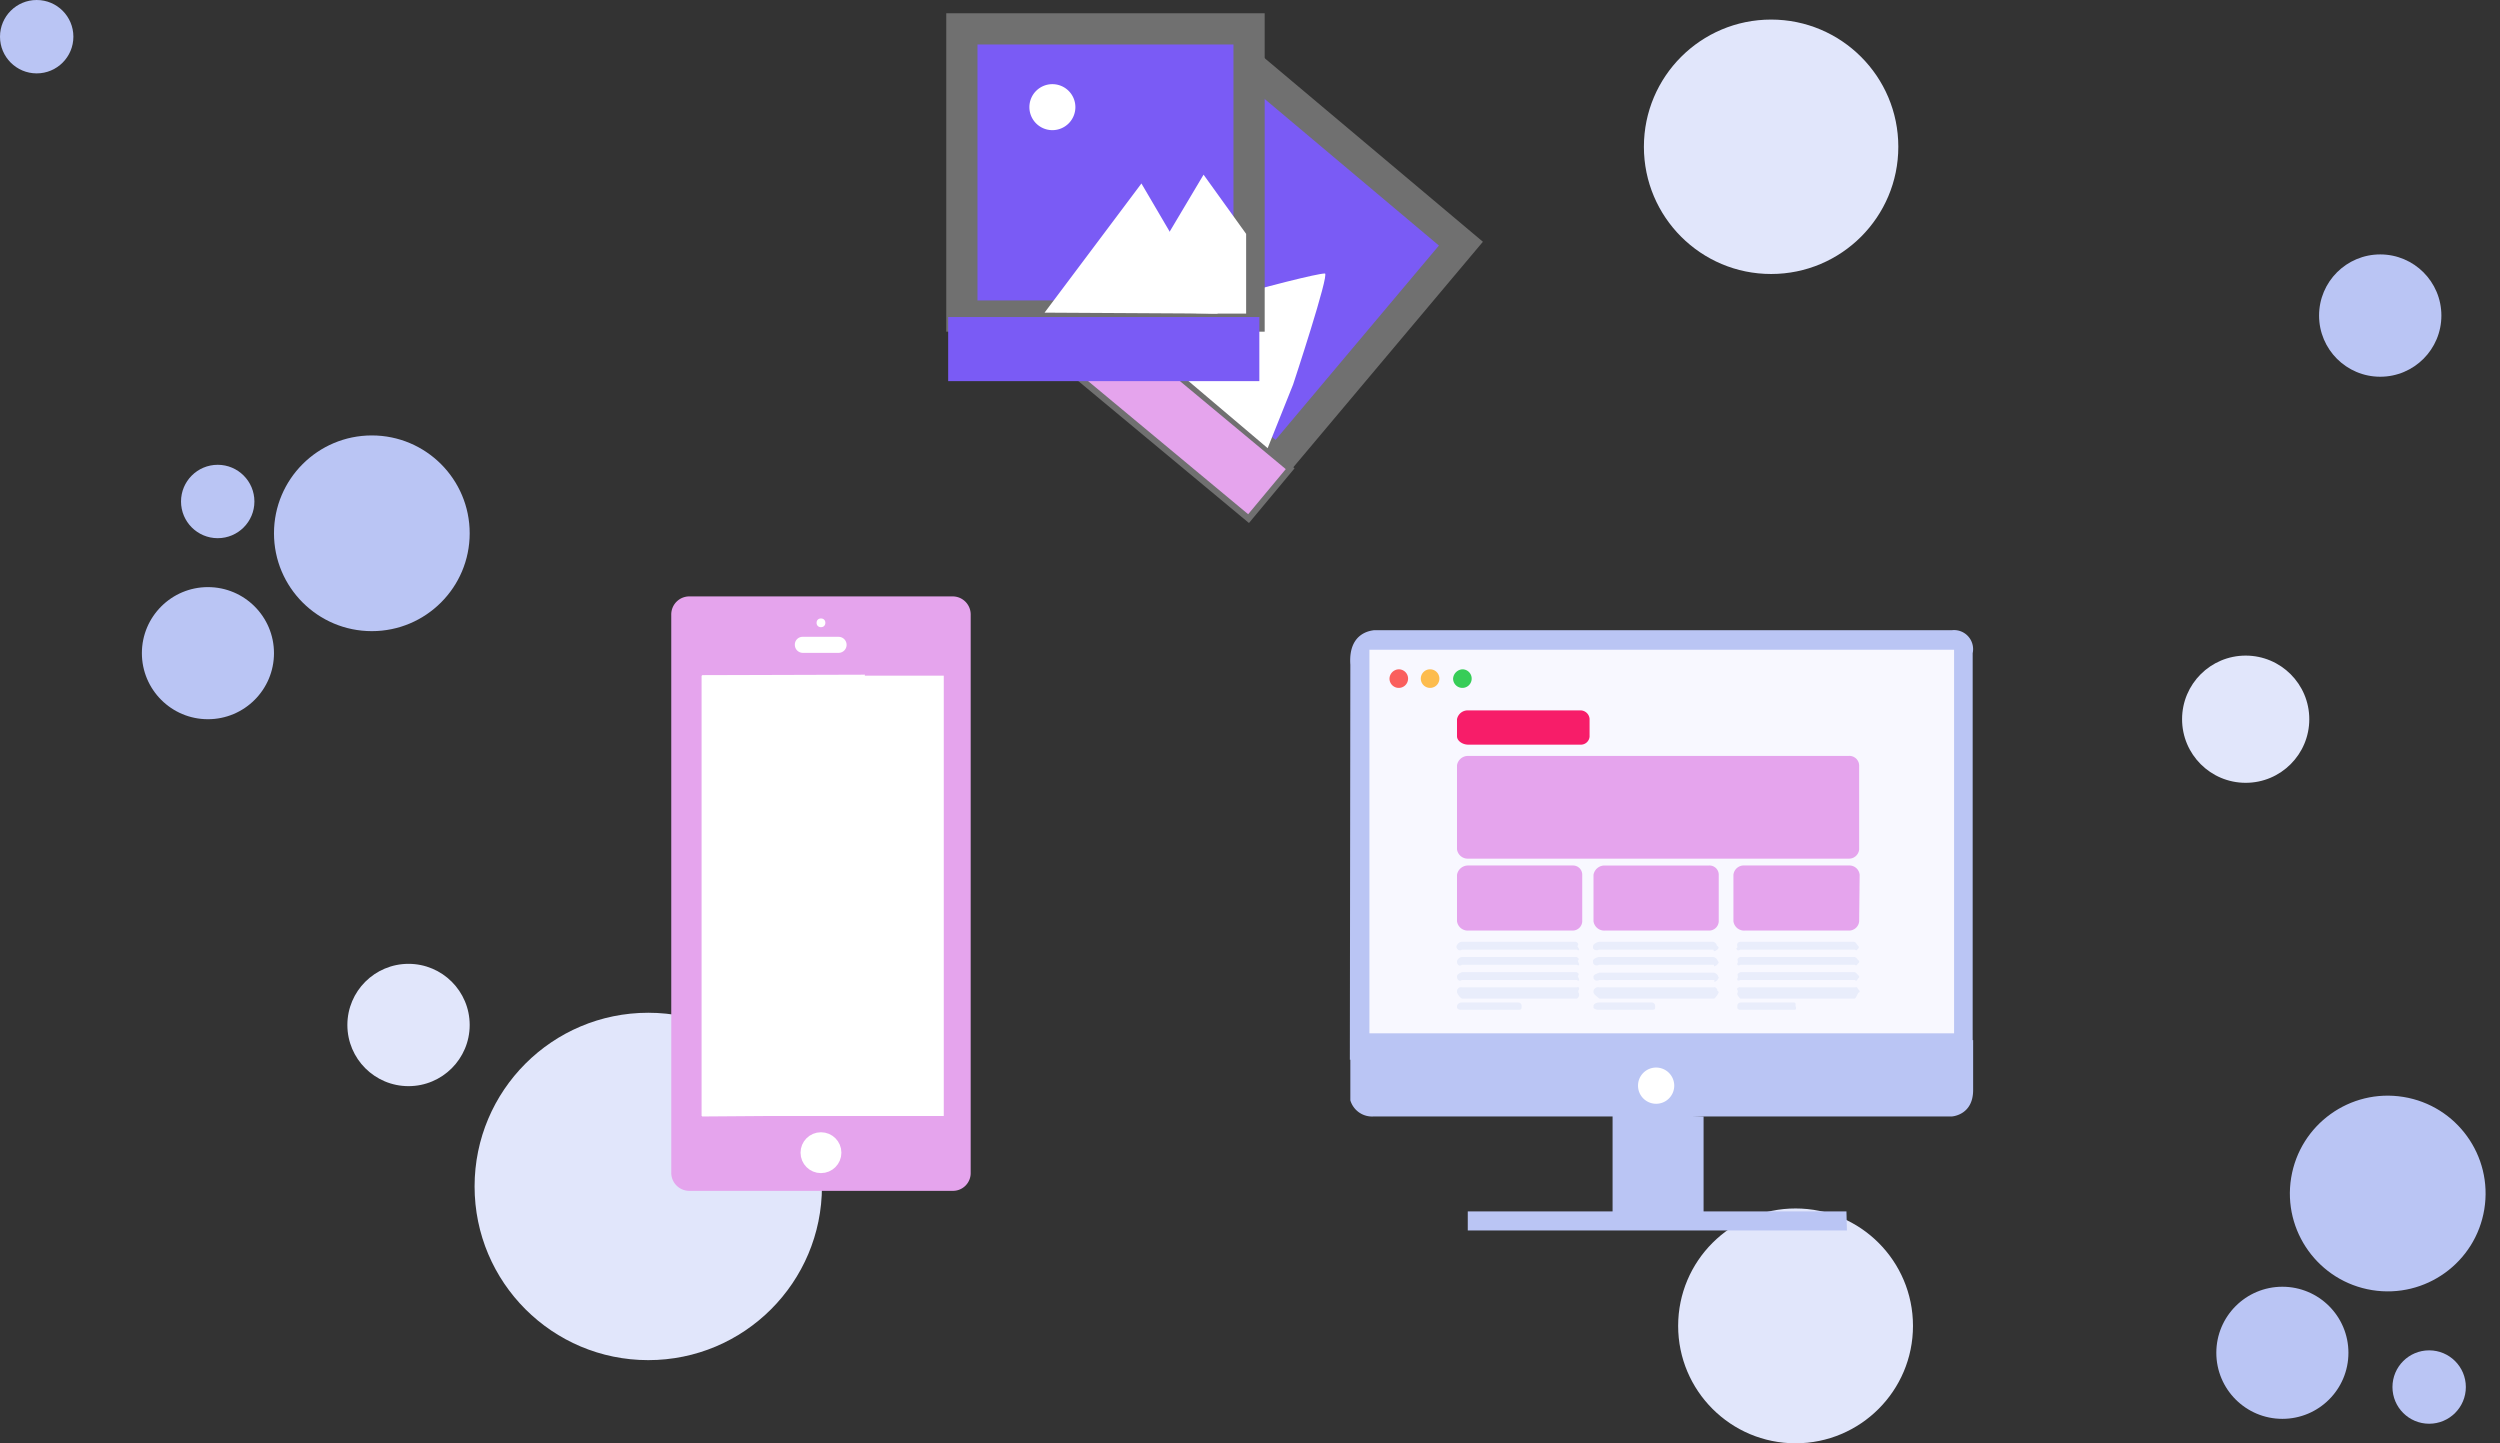 <svg xmlns="http://www.w3.org/2000/svg" xmlns:xlink="http://www.w3.org/1999/xlink" width="400.406" height="231.163" viewBox="0 0 400.406 231.163"><rect x="0" y="0" width="400.406" height="231.163" fill="#333333" stroke="none"/><defs><linearGradient id="a" x1="37.264" y1="138.45" x2="38.267" y2="138.45" gradientUnits="objectBoundingBox"><stop offset="0" stop-color="#f71d69"/><stop offset="1" stop-color="#f8c648"/></linearGradient><linearGradient id="b" x1="12.285" y1="47.464" x2="12.597" y2="47.464" gradientUnits="objectBoundingBox"><stop offset="0" stop-color="#e5a4ed"/><stop offset="1" stop-color="#7a5bf5"/></linearGradient><linearGradient id="c" x1="39.448" y1="73.24" x2="40.448" y2="73.24" xlink:href="#b"/><linearGradient id="d" x1="38.358" y1="73.24" x2="39.358" y2="73.24" xlink:href="#b"/><linearGradient id="e" x1="36.952" y1="73.202" x2="37.945" y2="73.202" xlink:href="#b"/><linearGradient id="f" x1="0.584" y1="6.152" x2="0.415" y2="5.166" xlink:href="#b"/><linearGradient id="g" x1="13.967" y1="-31.102" x2="14.963" y2="-31.102" xlink:href="#b"/><linearGradient id="h" x1="1.147" y1="8.713" x2="0.91" y2="7.332" xlink:href="#b"/><linearGradient id="i" x1="1.11" y1="34.585" x2="0.892" y2="28.397" xlink:href="#b"/><linearGradient id="j" x1="13.244" y1="-8.151" x2="15.151" y2="-7.404" xlink:href="#b"/></defs><g transform="translate(-7.5 -43.647)"><g transform="translate(7.5 2.9)"><circle cx="15.672" cy="15.672" r="15.672" transform="translate(43.882 110.488)" fill="#bac5f4"/><circle cx="10.579" cy="10.579" r="10.579" transform="translate(22.724 134.78)" fill="#bac5f4"/><circle cx="5.877" cy="5.877" r="5.877" transform="translate(28.993 115.19)" fill="#bac5f4"/><circle cx="15.672" cy="15.672" r="15.672" transform="translate(364.445 244.863) rotate(-80.782)" fill="#bac5f4"/><circle cx="5.877" cy="5.877" r="5.877" transform="translate(0 40.747)" fill="#bac5f4"/><circle cx="27.818" cy="27.818" r="27.818" transform="translate(76.01 202.953)" fill="#e1e6fb"/><circle cx="18.806" cy="18.806" r="18.806" transform="translate(268.776 234.297)" fill="#e1e6fb"/><circle cx="10.187" cy="10.187" r="10.187" transform="translate(349.487 145.75)" fill="#e1e6fb"/><circle cx="20.374" cy="20.374" r="20.374" transform="translate(263.291 43.882)" fill="#e1e6fb"/><circle cx="9.795" cy="9.795" r="9.795" transform="translate(55.636 195.117)" fill="#e1e6fb"/><circle cx="9.795" cy="9.795" r="9.795" transform="translate(371.428 81.495)" fill="#bac5f4"/><circle cx="10.579" cy="10.579" r="10.579" transform="translate(354.972 246.835)" fill="#bac5f4"/><circle cx="5.877" cy="5.877" r="5.877" transform="translate(383.182 257.022)" fill="#bac5f4"/></g><g transform="translate(115.01 48.271)"><g transform="translate(108.686 96.305)"><path d="M287.183,279.724H379.8s3.448-.157,3.448-4.231V267.5H283.5v9.638a3.627,3.627,0,0,0,3.683,2.586" transform="translate(-283.422 -201.834)" fill="#bac5f4"/><path d="M283.478,189.264,283.4,252.5l99.753-.94V187.383a3.055,3.055,0,0,0-3.291-3.683H287.24c0,.078-4.153.078-3.761,5.564" transform="translate(-283.4 -183.7)" fill="#bac5f4"/><path d="M337.1,299.931V282.3l14.575.627v15.437Z" transform="translate(-295.021 -205.037)" fill="#bac5f4"/><path d="M307.5,302.5h60.651l.078,3.056H307.5Z" transform="translate(-288.615 -209.408)" fill="#bac5f4"/><path d="M345.2,273.1a2.9,2.9,0,1,1-2.9,2.9,2.893,2.893,0,0,1,2.9-2.9h0" transform="translate(-296.146 -203.046)" fill="#fff"/><rect width="93.641" height="61.435" transform="translate(3.134 3.134)" fill="#f8f8ff"/><path d="M292.989,191.7a1.489,1.489,0,1,1-1.489,1.489,1.541,1.541,0,0,1,1.489-1.489h0" transform="translate(-285.153 -185.431)" fill="#fa5f5d"/><path d="M299.389,191.7a1.489,1.489,0,1,1-1.489,1.489,1.488,1.488,0,0,1,1.489-1.489h0" transform="translate(-286.538 -185.431)" fill="#fdbc4e"/><path d="M305.989,191.7a1.489,1.489,0,1,1-1.489,1.489,1.6,1.6,0,0,1,1.489-1.489h0" transform="translate(-287.966 -185.431)" fill="#37cd58"/><path d="M326.536,204.251a1.4,1.4,0,0,1-1.489,1.332H307.1c-.94,0-1.8-.627-1.8-1.332v-2.743a1.74,1.74,0,0,1,1.8-1.41h17.866a1.475,1.475,0,0,1,1.567,1.332v2.821Z" transform="translate(-288.139 -187.247)" fill="url(#a)"/><path d="M369.712,224.365a1.627,1.627,0,0,1-1.646,1.489H307.1a1.734,1.734,0,0,1-1.8-1.489V210.887a1.793,1.793,0,0,1,1.8-1.489h60.964a1.571,1.571,0,0,1,1.646,1.489h0Z" transform="translate(-288.139 -189.26)" fill="url(#b)"/><path d="M325.36,240.731a1.541,1.541,0,0,1-1.489,1.489H307.1a1.734,1.734,0,0,1-1.8-1.489v-7.444a1.793,1.793,0,0,1,1.8-1.489h16.691a1.484,1.484,0,0,1,1.567,1.41h0v7.523Z" transform="translate(-288.139 -194.107)" fill="url(#c)"/><path d="M353.26,240.731a1.541,1.541,0,0,1-1.489,1.489H335a1.734,1.734,0,0,1-1.8-1.489v-7.444A1.793,1.793,0,0,1,335,231.8h16.691a1.484,1.484,0,0,1,1.567,1.41v7.523Z" transform="translate(-294.177 -194.107)" fill="url(#d)"/><path d="M381.939,240.731a1.628,1.628,0,0,1-1.646,1.489H363.6a1.718,1.718,0,0,1-1.8-1.489v-7.444a1.668,1.668,0,0,1,1.8-1.489h16.691a1.643,1.643,0,0,1,1.724,1.489h0l-.078,7.444Z" transform="translate(-300.366 -194.107)" fill="url(#e)"/><path d="M353.239,248.34a1,1,0,0,1-.705.549c-.078,0-.078,0-.157-.235H334.04c-.392.235-.94,0-.94-.313v-.235c0-.313.549-.627.94-.705h18.336a.774.774,0,0,1,.549.549c0,.078,0,.078.157.157l.157.235Z" transform="translate(-294.155 -197.484)" fill="#e9edfb"/><path d="M353.239,251.362a1.112,1.112,0,0,1-.705.627s-.078,0-.078-.235H334.04c-.392.235-.94,0-.94-.392v-.235c0-.313.549-.549.94-.627h18.336a.956.956,0,0,1,.705.627l.157.235Z" transform="translate(-294.155 -198.155)" fill="#e9edfb"/><path d="M353.26,254.484a1.054,1.054,0,0,1-.705.705v-.313H334.14c-.313.157-.705.157-.862-.157a.243.243,0,0,1-.078-.157v-.235c0-.313.549-.47.94-.627h18.336a.956.956,0,0,1,.705.627Z" transform="translate(-294.177 -198.848)" fill="#e9edfb"/><path d="M353.26,257.474a2.982,2.982,0,0,1-.705,1.019H334.14c-.392-.313-.94-.705-.94-1.019v-.235a.765.765,0,0,1,.94-.549h18.336c.235-.078.47.157.549.392v.157l.157.078.078.157Z" transform="translate(-294.177 -199.487)" fill="#e9edfb"/><path d="M343.073,260.584c0,.313-.157.392-.549.392h-8.463c-.392,0-.862-.157-.862-.392v-.235c0-.313.47-.549.862-.549h8.463a.536.536,0,0,1,.549.549h0Z" transform="translate(-294.177 -200.168)" fill="#e9edfb"/><path d="M382.068,248.34c-.392.313-.313.549-.705.313H363.027c-.313.235-.627.078-.627-.235l.157-.078v-.235a.511.511,0,0,1,.392-.705h18.336c.392.157.313.392.705.705v.235Z" transform="translate(-300.495 -197.484)" fill="#e9edfb"/><path d="M382.107,251.362c-.392.313-.313.627-.705.392H363.066c-.392.235-.627,0-.392-.392v-.235c-.157-.313.078-.549.392-.627H381.4c.392.157.313.313.705.627Z" transform="translate(-300.534 -198.155)" fill="#e9edfb"/><path d="M382.107,254.462c-.392.313-.313.705-.705.392H363.066c-.392.235-.627,0-.392-.392v-.235c-.157-.313.078-.47.392-.627H381.4c.392.157.313.313.705.627Z" transform="translate(-300.534 -198.826)" fill="#e9edfb"/><path d="M382.1,257.474c-.392.313-.313.705-.705,1.019H363.059c-.392-.392-.627-.705-.392-1.019v-.235c-.157-.157-.157-.392,0-.47s.235-.157.392-.078h18.415c.392-.157.313.235.705.549v.235Z" transform="translate(-300.528 -199.487)" fill="#e9edfb"/><path d="M372,260.584c0,.313,0,.392-.313.392h-8.541c-.392,0-.549-.157-.549-.392v-.235a.536.536,0,0,1,.549-.549h8.463c.392,0,.313.235.313.549Z" transform="translate(-300.539 -200.168)" fill="#e9edfb"/><path d="M324.712,248.34c.235.313.157.549-.235.313H306.062a.5.5,0,0,1-.705-.078c-.078-.078-.078-.157-.157-.235v-.235a1.022,1.022,0,0,1,.784-.705H324.32q.588.235.235.705l.157.235Z" transform="translate(-288.117 -197.484)" fill="#e9edfb"/><path d="M324.733,251.362c.235.313.157.627-.235.392H306.084c-.392.313-.705,0-.784-.392v-.235a.952.952,0,0,1,.784-.627H324.42c.392.157.47.313.235.627l.078.235Z" transform="translate(-288.139 -198.155)" fill="#e9edfb"/><path d="M324.733,254.462c.235.313.157.705-.235.392H306.084c-.392.313-.705,0-.784-.392v-.235c.078-.313.392-.47.784-.627H324.42c.392.157.47.313.235.627l.078.235Z" transform="translate(-288.139 -198.826)" fill="#e9edfb"/><path d="M319.248,256.69h5.25c.392-.157.47.235.235.549v.235a.707.707,0,0,1-.235,1.019H306.084a2.006,2.006,0,0,1-.784-1.019v-.235a.646.646,0,0,1,.784-.549h13.165" transform="translate(-288.139 -199.487)" fill="#e9edfb"/><path d="M315.644,260.584c0,.313-.157.392-.549.392h-9.09c-.392,0-.705-.157-.705-.392v-.235a.753.753,0,0,1,.705-.549h9.09a.524.524,0,0,1,.549.47h0v.313Z" transform="translate(-288.139 -200.168)" fill="#e9edfb"/></g><g transform="translate(44.352)"><path d="M223.9,102.127,253.285,67.1l35.027,29.463-29.385,34.949Z" transform="translate(-206.191 -62.163)" stroke="#707070" stroke-miterlimit="10" stroke-width="5" fill="url(#f)"/><path d="M212.8,117.193l6.661-7.993,39.1,32.52-6.661,7.993Z" transform="translate(-203.789 -71.274)" stroke="#707070" stroke-miterlimit="10" stroke-width="1" fill="url(#g)"/><path d="M269.384,110.8c-2.508,0-32.284,8.385-32.284,8.385l23.116,19.59,4.075-10.187S270.168,110.8,269.384,110.8Z" transform="translate(-209.047 -71.62)" fill="#fff"/><rect width="45.998" height="45.998" transform="translate(2.586 0.392)" stroke="#707070" stroke-miterlimit="10" stroke-width="1" fill="url(#h)"/><rect width="45.998" height="45.998" transform="translate(2.194)" fill="none" stroke="#707070" stroke-miterlimit="10" stroke-width="5"/><rect width="49.837" height="10.265" transform="translate(0 46.154)" fill="url(#i)"/><path d="M236.9,112.463,249.908,90.6l6.817,9.482v12.773H251.4Z" transform="translate(-209.004 -67.249)" fill="#fff"/><path d="M221,113.087,236.515,92.4l12.224,20.844Z" transform="translate(-205.563 -67.638)" fill="#fff"/><path d="M221.583,72.1a3.683,3.683,0,1,1-3.683,3.683,3.679,3.679,0,0,1,3.683-3.683h0" transform="translate(-204.892 -63.245)" fill="#fff"/></g><g transform="translate(0 90.898)"><path d="M192.657,269.108a2.844,2.844,0,0,1-2.9,2.9H147.6a2.893,2.893,0,0,1-2.9-2.9V179.7a2.893,2.893,0,0,1,2.9-2.9h42.158a2.893,2.893,0,0,1,2.9,2.9Z" transform="translate(-144.7 -176.8)" fill="url(#j)"/><rect width="38.788" height="70.524" transform="translate(4.858 12.694)" fill="#fff"/><path d="M151,263.559V192.878l26.094-.078-15.515,70.681Z" transform="translate(-146.063 -180.262)" fill="#fff"/><path d="M171.384,185.7h5.72a.785.785,0,0,1,.784.784h0a.785.785,0,0,1-.784.784h-5.72a.785.785,0,0,1-.784-.784h0A.74.74,0,0,1,171.384,185.7Z" transform="translate(-150.305 -178.726)" fill="#fff" stroke="#fff" stroke-miterlimit="10" stroke-width="1"/><circle cx="0.705" cy="0.705" r="0.705" transform="translate(23.273 3.526)" fill="#fff"/><path d="M174.672,287.6a2.272,2.272,0,1,1-2.272,2.272,2.326,2.326,0,0,1,2.272-2.272h0" transform="translate(-150.694 -200.777)" fill="rgba(0,0,0,0)"/><circle cx="2.272" cy="2.272" r="2.272" transform="translate(21.706 86.823)" fill="#fff" stroke="#fff" stroke-miterlimit="10" stroke-width="2"/></g></g></g></svg>